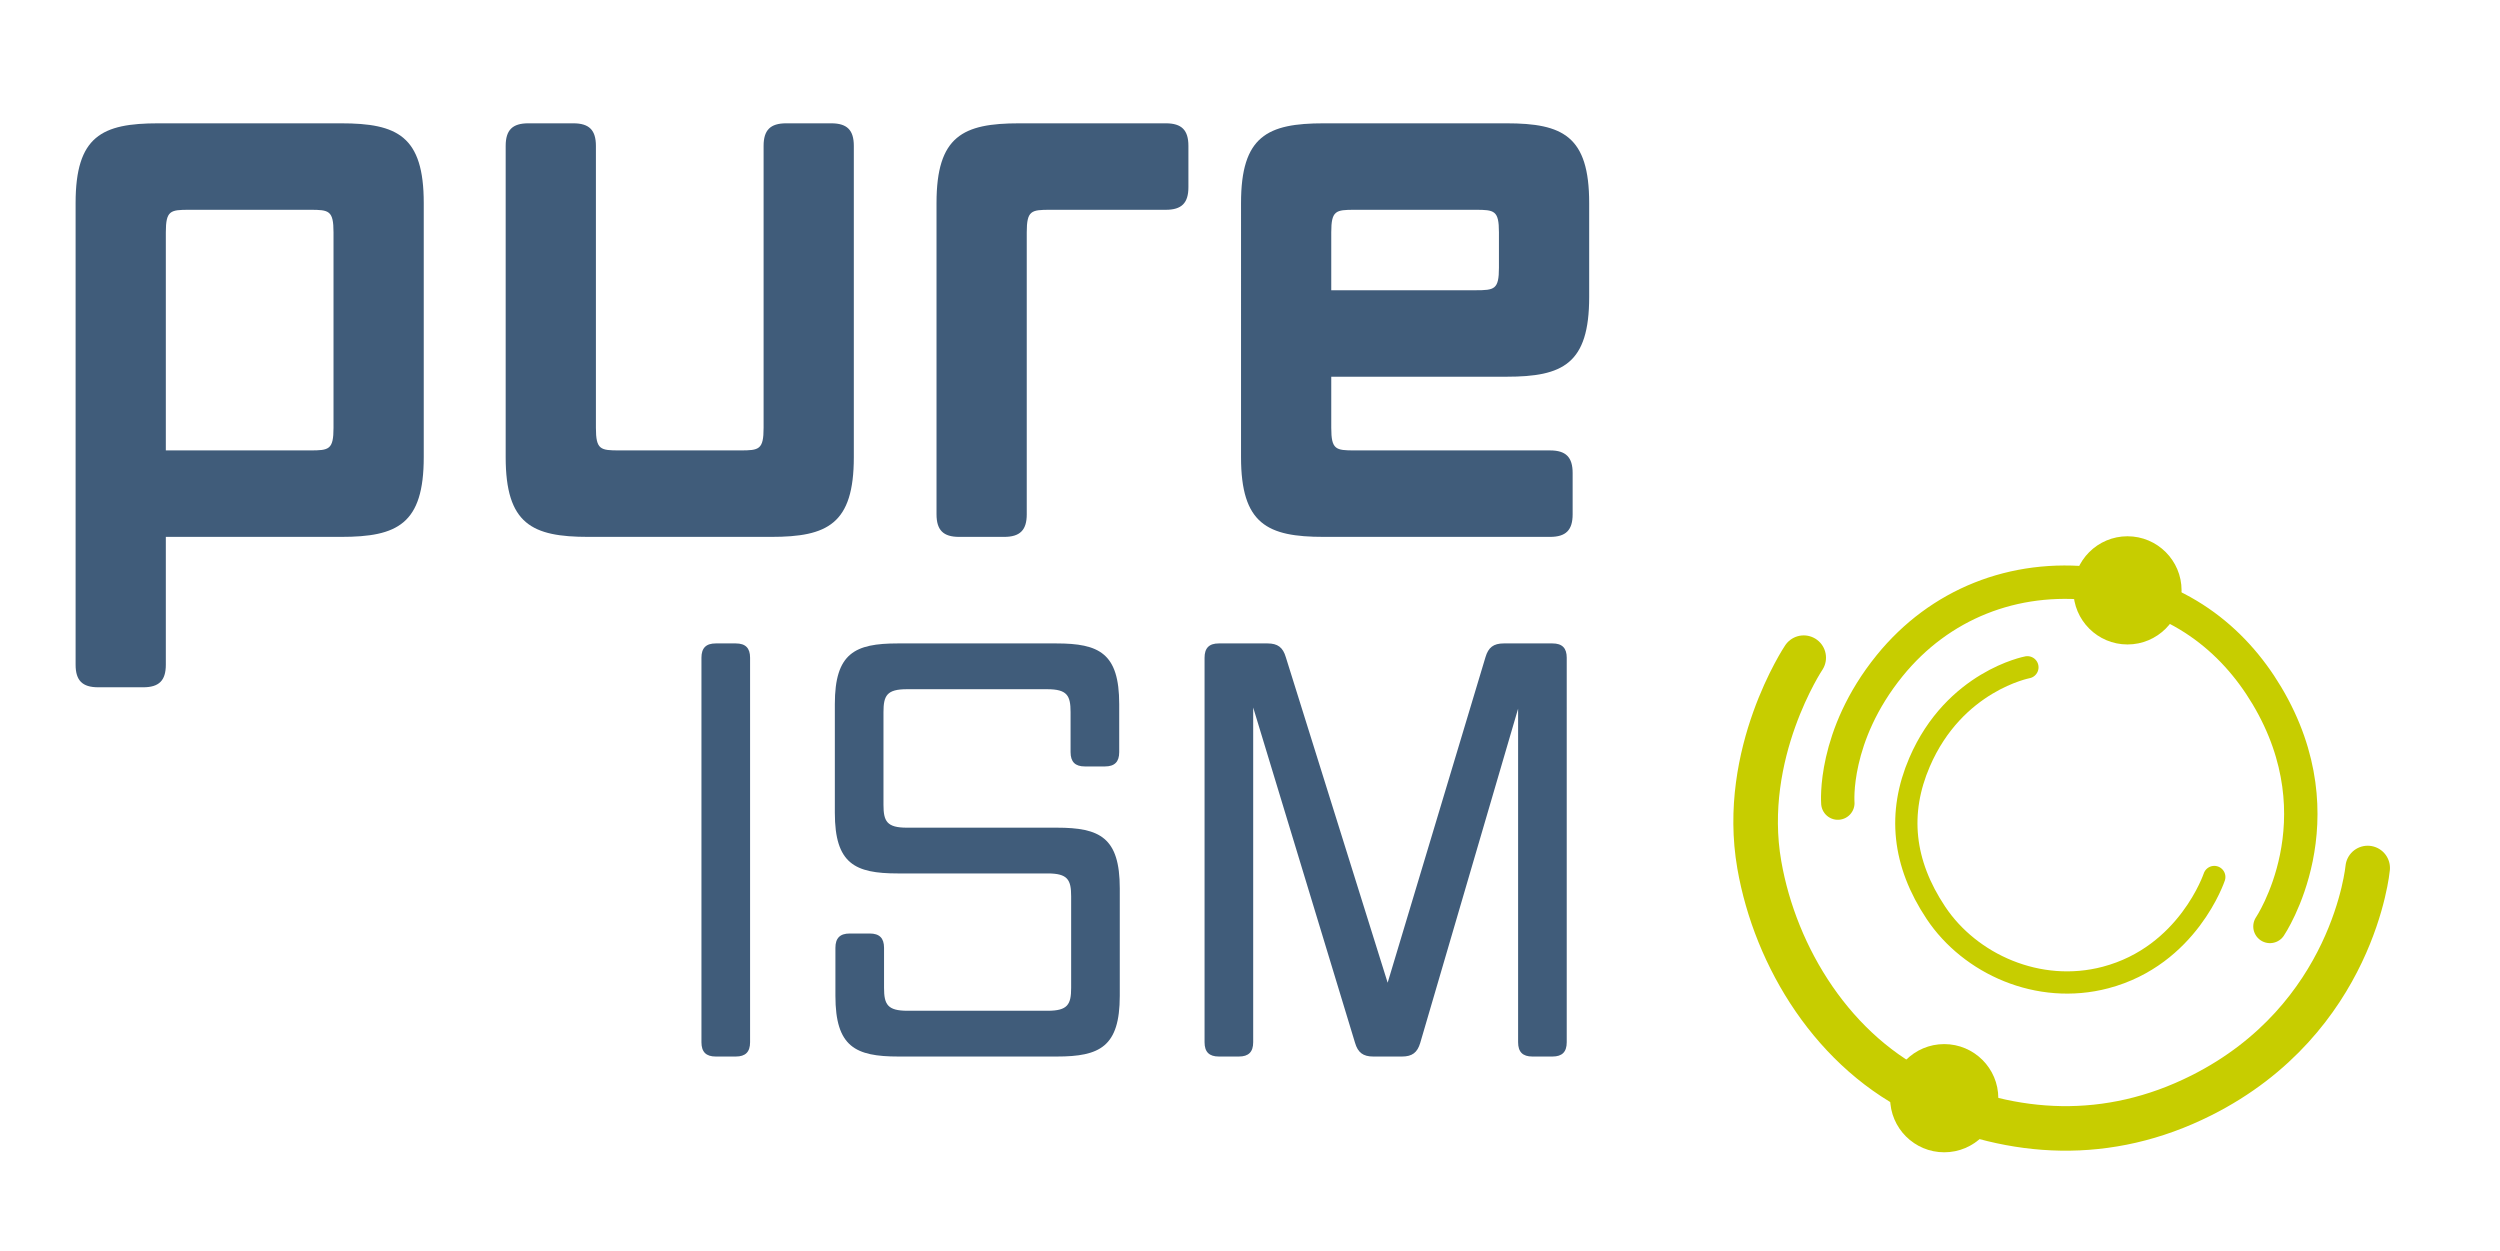 <?xml version="1.0" encoding="utf-8"?>
<!-- Generator: Adobe Illustrator 15.1.0, SVG Export Plug-In . SVG Version: 6.00 Build 0)  -->
<!DOCTYPE svg PUBLIC "-//W3C//DTD SVG 1.1//EN" "http://www.w3.org/Graphics/SVG/1.1/DTD/svg11.dtd">
<svg version="1.1" id="Ebene_1" xmlns="http://www.w3.org/2000/svg" xmlns:xlink="http://www.w3.org/1999/xlink" x="0px" y="0px"
	 width="595.28px" height="297.879px" viewBox="0 0 595.28 297.879" enable-background="new 0 0 595.28 297.879"
	 xml:space="preserve">
<g>
	<path fill="#405C7A" d="M79.414,101.876V55.324c0-5.193-1.072-5.37-5.551-5.37H45.037c-4.477,0-5.551,0.177-5.551,5.37v51.925
		h34.377C78.342,107.249,79.414,107.069,79.414,101.876 M81.205,127.839H39.486v30.439c0,3.758-1.611,5.371-5.369,5.371H23.371
		c-3.758,0-5.369-1.613-5.369-5.371V48.342c0-15.936,6.267-18.979,19.693-18.979h43.51c13.432,0,19.695,3.043,19.695,18.979v60.516
		C100.9,124.795,94.637,127.839,81.205,127.839"/>
	<path fill="#405C7A" d="M183.613,127.839h-43.51c-13.426,0-19.695-3.044-19.695-18.981V34.734c0-3.761,1.613-5.371,5.371-5.371
		h10.744c3.76,0,5.371,1.61,5.371,5.371v67.142c0,5.193,1.073,5.373,5.549,5.373h28.828c4.477,0,5.551-0.18,5.551-5.373V34.734
		c0-3.761,1.611-5.371,5.375-5.371h10.74c3.758,0,5.369,1.61,5.369,5.371v74.124C203.306,124.795,197.043,127.839,183.613,127.839"
		/>
	<path fill="#405C7A" d="M244.482,122.469c0,3.758-1.613,5.37-5.371,5.37h-10.746c-3.758,0-5.369-1.612-5.369-5.37V48.342
		c0-15.936,6.267-18.979,19.693-18.979h34.916c3.758,0,5.371,1.61,5.371,5.371v9.847c0,3.761-1.613,5.373-5.371,5.373h-27.574
		c-4.477,0-5.549,0.177-5.549,5.37V122.469z"/>
	<path fill="#405C7A" d="M356.916,63.741v-8.417c0-5.193-1.072-5.37-5.551-5.37h-28.826c-4.473,0-5.551,0.177-5.551,5.37v13.787
		h34.377C355.844,69.111,356.916,68.932,356.916,63.741 M374.465,122.469c0,3.758-1.613,5.37-5.371,5.37h-53.891
		c-13.432,0-19.699-3.044-19.699-18.981V48.342c0-15.936,6.268-18.979,19.699-18.979h43.504c13.432,0,19.695,3.043,19.695,18.979
		v22.381c0,15.936-6.264,18.978-19.695,18.978h-41.719v12.175c0,5.194,1.078,5.373,5.551,5.373h46.555
		c3.758,0,5.371,1.609,5.371,5.37V122.469z"/>
	<path fill="#405C7A" d="M178.603,248.167c0,2.315-1.089,3.406-3.406,3.406h-4.767c-2.316,0-3.406-1.091-3.406-3.406v-91.553
		c0-2.314,1.09-3.406,3.406-3.406h4.767c2.317,0,3.406,1.092,3.406,3.406V248.167z"/>
	<path fill="#405C7A" d="M251.647,251.572h-37.74c-10.218,0-14.985-2.315-14.985-14.441v-11.444c0-2.315,1.09-3.406,3.407-3.406
		h4.766c2.317,0,3.406,1.091,3.406,3.406v9.537c0,3.952,0.818,5.451,5.588,5.451h33.375c4.771,0,5.589-1.499,5.589-5.451v-21.796
		c0-3.953-0.818-5.451-5.589-5.451h-35.691c-10.218,0-14.988-2.315-14.988-14.441v-25.886c0-12.125,4.77-14.441,14.988-14.441
		h37.736c10.218,0,14.988,2.316,14.988,14.441v11.445c0,2.316-1.093,3.406-3.406,3.406h-4.77c-2.316,0-3.405-1.09-3.405-3.406
		v-9.537c0-3.949-0.819-5.448-5.585-5.448h-33.379c-4.77,0-5.585,1.499-5.585,5.448v22.071c0,3.952,0.815,5.451,5.585,5.451h35.695
		c10.217,0,14.984,2.315,14.984,14.44v25.611C266.631,249.257,261.864,251.572,251.647,251.572"/>
	<path fill="#405C7A" d="M373.057,248.167c0,2.315-1.09,3.406-3.406,3.406h-4.768c-2.315,0-3.405-1.091-3.405-3.406v-79.425
		l-23.297,79.562c-0.682,2.317-1.908,3.27-4.359,3.27h-6.812c-2.453,0-3.681-0.952-4.361-3.27l-24.25-79.837v79.7
		c0,2.315-1.09,3.406-3.406,3.406h-4.767c-2.316,0-3.406-1.091-3.406-3.406v-91.553c0-2.314,1.09-3.406,3.406-3.406h11.58
		c2.453,0,3.677,0.955,4.36,3.271l24.25,77.518l23.295-77.518c0.682-2.316,1.908-3.271,4.362-3.271h11.578
		c2.316,0,3.406,1.092,3.406,3.406V248.167z"/>
	<path fill="none" stroke="#C7CD00" stroke-width="10.609" stroke-linecap="round" stroke-linejoin="round" d="M563.775,206.681
		c0,0-3.285,35.903-39.63,54.158c-22.243,11.173-44.832,9.685-65.413,0.171c-22.117-10.225-35.994-33.096-39.823-55.095
		c-4.62-26.552,10.579-49.316,10.579-49.316"/>
	<path fill="none" stroke="#C7CD00" stroke-width="7.949" stroke-linecap="round" stroke-linejoin="round" d="M437.612,191.226
		c0,0-1.31-15.901,12.347-32.738c11.862-14.624,29.559-21.7,48.639-19.455c19.917,2.343,33.061,13.013,41.156,26.564
		c17.772,29.745,0.748,55,0.748,55"/>
	<path fill="none" stroke="#C7CD00" stroke-width="5.299" stroke-linecap="round" stroke-linejoin="round" d="M527.248,208.824
		c0,0-6.229,18.748-25.901,23.935c-15.971,4.211-32.277-3.24-40.379-15.398c-7.9-11.857-9.091-23.798-3.9-35.867
		c8.325-19.351,25.684-22.604,25.684-22.604"/>
	<path fill="#C7CD00" d="M506.579,153.454c7.113,0,12.88-5.767,12.88-12.881c0-7.113-5.767-12.88-12.88-12.88
		c-7.114,0-12.88,5.767-12.88,12.88C493.699,147.687,499.465,153.454,506.579,153.454"/>
	<path fill="#C7CD00" d="M462.943,274.374c7.113,0,12.88-5.767,12.88-12.881c0-7.113-5.767-12.88-12.88-12.88
		c-7.114,0-12.881,5.767-12.881,12.88C450.062,268.607,455.829,274.374,462.943,274.374"/>
</g>
</svg>
